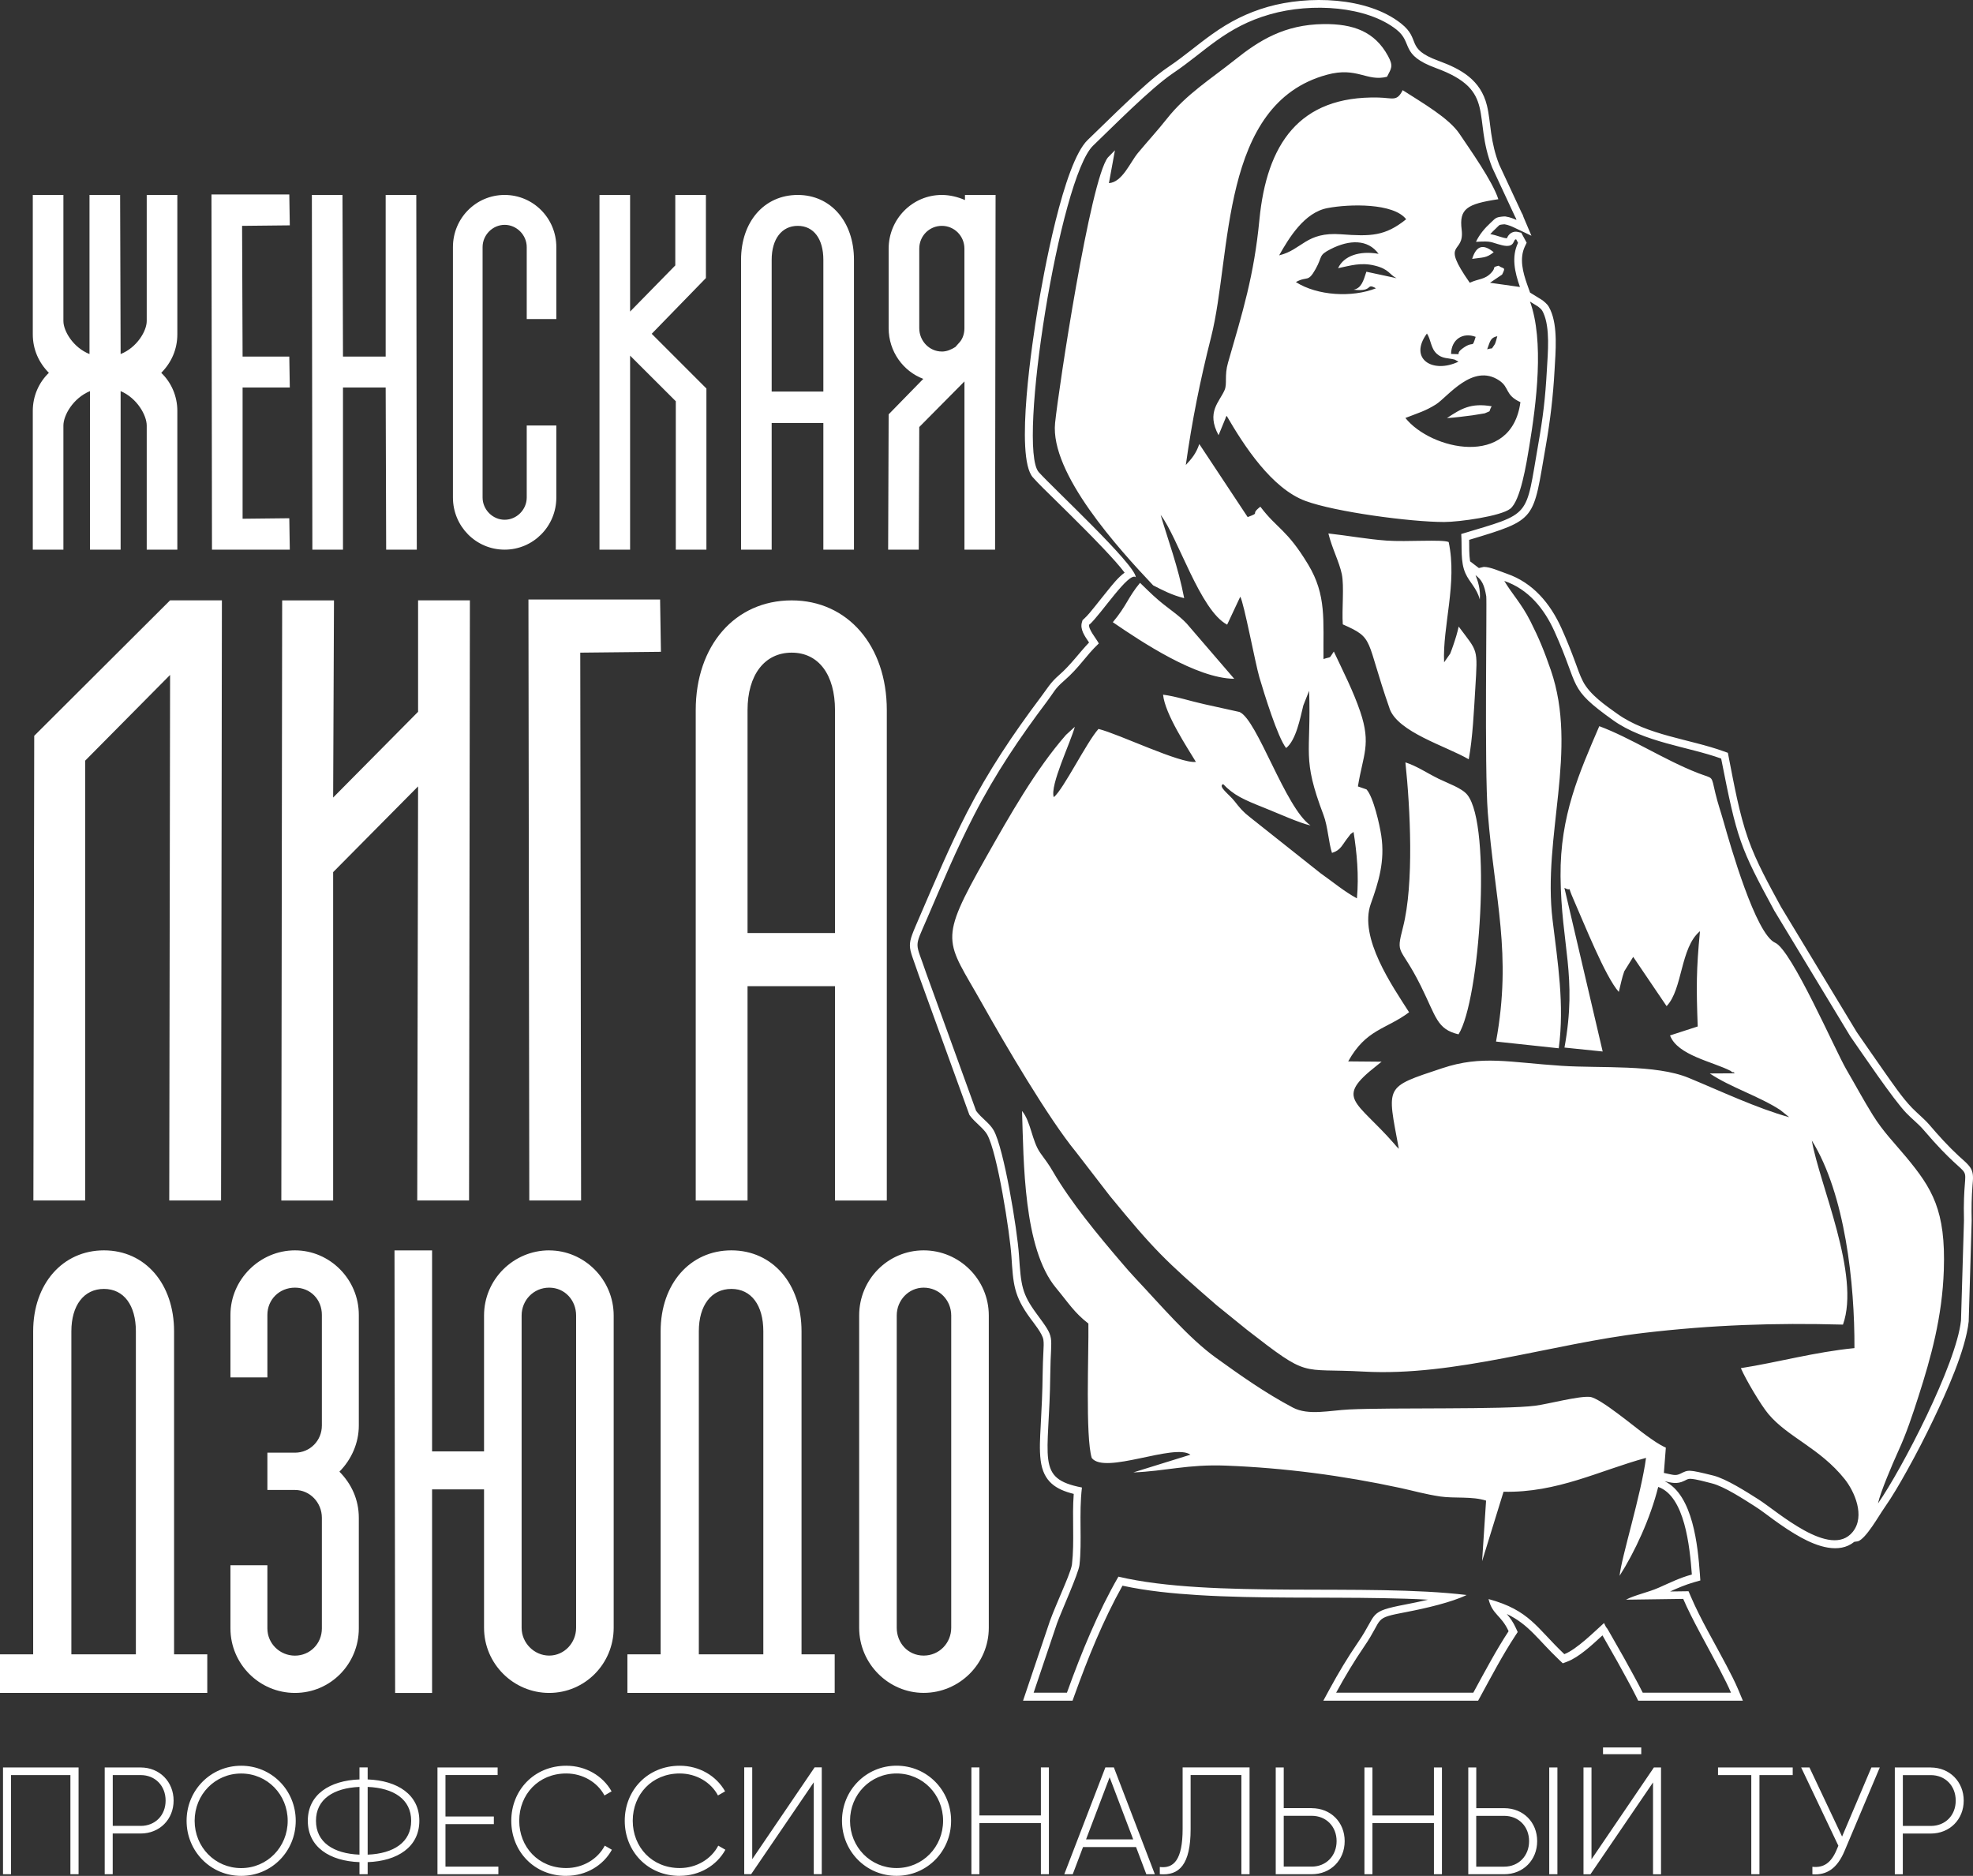 <?xml version="1.0" encoding="UTF-8"?> <svg xmlns="http://www.w3.org/2000/svg" width="203" height="193" viewBox="0 0 203 193" fill="none"><rect x="0" y="0" width="203" height="193" fill="#333333" stroke="none"/><path fill-rule="evenodd" clip-rule="evenodd" d="M151.47 26.635C151.923 25.182 152.664 25.121 153.685 25.947C152.918 26.582 152.522 26.469 151.47 26.635ZM142.972 72.89C140.438 65.639 141.472 65.704 138.158 64.238C138.051 62.698 138.318 60.314 138.055 59.057C137.788 57.795 137.051 56.416 136.676 54.885C138.697 55.107 140.632 55.472 142.675 55.62C144.73 55.768 148.402 55.472 149.052 55.768C149.957 59.983 148.41 64.438 148.583 68.144L149.208 67.253C149.255 67.157 149.475 66.543 149.527 66.382C149.759 65.704 149.936 65.134 150.082 64.464C152.065 67.131 152.048 66.6 151.793 70.798C151.655 73.064 151.526 75.918 151.117 78.119C148.785 76.762 143.821 75.331 142.968 72.895L142.972 72.89ZM147.945 80.09C148.992 80.603 150.41 81.073 150.974 81.778C153.513 84.949 152.254 102.985 150.065 106.418C147.842 105.887 147.786 104.664 146.204 101.471C144.062 97.156 143.58 98.4 144.351 95.407C145.497 90.939 145.101 83.166 144.601 78.437C145.795 78.824 146.73 79.485 147.949 80.086L147.945 80.09ZM144.601 43.004C147.204 46.276 155.517 48.216 156.434 41.377C154.81 40.625 155.348 39.877 154.241 39.137C151.509 37.319 148.928 40.868 147.734 41.612C146.613 42.308 145.963 42.469 144.605 43L144.601 43.004ZM148.871 43.017C150.315 42.06 151.315 41.43 153.474 41.799C153.086 42.495 153.539 42.178 152.763 42.526C152.763 42.526 151.573 42.722 151.505 42.73C150.612 42.839 149.811 42.957 148.871 43.017ZM131.608 26.273C133.991 25.695 134.362 23.837 137.969 24.103C141.046 24.333 142.511 24.303 144.678 22.558C143.39 20.884 138.869 20.971 136.577 21.41C134.202 21.862 132.634 24.459 131.608 26.273ZM133.332 29.023C135.547 30.428 139.098 30.637 141.571 29.662C140.485 29.053 141.373 30.071 139.27 29.802C140.072 29.662 140.283 28.888 140.585 27.957L143.692 28.623C142.937 28.253 142.942 27.692 141.446 27.326C140.011 26.974 138.96 27.326 137.676 27.592C138.245 26.33 139.878 25.765 141.843 26.117C140.74 24.599 138.835 24.646 136.909 25.63C135.624 26.287 136.103 26.352 135.366 27.67C134.551 29.127 134.53 28.353 133.328 29.023H133.332ZM150.061 37.21L149.669 36.997C148.966 36.814 148.41 36.923 147.833 36.401C147.191 35.822 147.251 34.97 146.816 34.313C144.903 36.927 147.411 38.476 150.061 37.21ZM149.298 36.414C150.75 36.449 149.514 36.536 150.531 35.813C151.694 34.987 151.423 35.948 151.828 34.656C150.505 34.156 149.324 34.922 149.298 36.418V36.414ZM153.013 35.94C153.702 35.727 153.34 36.062 153.767 35.465C153.888 35.296 153.978 34.852 154.056 34.591C153.323 34.739 153.319 35.144 153.013 35.94ZM117.297 59.966C116.056 61.454 115.931 62.311 114.496 64.016C117.465 66.047 123.089 69.797 126.989 69.837L122.102 64.159C121.292 63.289 120.193 62.606 119.193 61.745C118.391 61.058 117.878 60.514 117.297 59.966ZM112.095 64.26C113.311 63.163 116.168 58.757 116.861 59.392C116.81 58.065 108.342 50.213 106.877 48.577C104.632 46.063 109.031 18.265 112.475 14.976C114.366 13.171 118.391 9.077 120.714 7.515C124.006 5.301 126.084 2.782 130.673 1.473C134.991 0.242 140.645 0.638 143.687 3.048C145.415 4.418 143.989 5.632 147.742 7.002C154.056 9.312 151.466 12.027 153.534 17.247L155.926 22.384C155.943 22.337 155.995 22.55 156.029 22.628C155.939 22.584 155.616 22.454 155.525 22.428C155.443 22.406 155.357 22.371 155.271 22.35C154.887 22.271 154.922 22.245 154.517 22.289C153.866 22.363 153.866 22.467 153.383 22.906C152.754 23.485 152.203 24.142 151.862 24.881C153.586 24.781 153.258 24.907 154.521 25.225C155.96 25.59 155.642 24.546 156.003 24.633L156.189 24.982C155.495 26.434 155.848 28.005 156.387 29.527L153.306 29.092L154.551 28.248C154.982 27.404 154.672 27.709 154.194 27.339C153.422 27.531 153.987 27.457 153.457 28.04C152.776 28.792 152.151 28.653 151.224 29.092C148.1 24.629 150.72 26.282 150.388 23.624C150.121 21.484 150.918 20.984 154.163 20.496C153.569 18.634 151.203 15.32 150.177 13.784C149.091 12.153 146.381 10.604 144.321 9.277C143.717 10.482 143.321 10.069 141.813 10.034C133.638 9.847 130.328 14.863 129.578 22.619C129.023 28.379 127.855 32.094 126.346 37.327C125.967 38.641 126.277 39.468 126.002 40.12C125.476 41.36 124.084 42.387 125.377 44.775L126.105 43.004C126.122 42.887 126.165 42.852 126.213 42.787C128.014 45.889 130.854 50.261 134.319 51.54C137.378 52.671 145.131 53.706 148.583 53.706C150.138 53.706 154.413 53.11 155.387 52.344C156.447 51.509 157.046 47.729 157.339 45.967C158.081 41.469 158.891 35.083 157.421 31.028L158.244 31.537C158.572 31.803 158.641 31.851 158.796 32.194C159.503 33.739 159.257 36.288 159.158 38.032C158.994 41.003 158.761 42.913 158.266 45.728C156.93 53.375 157.65 52.74 150.345 54.941C150.44 56.29 150.238 57.786 150.781 58.992C151.211 59.949 151.948 60.497 152.254 61.684C152.358 60.627 152.026 59.692 151.815 59.174C152.465 59.67 152.715 60.144 152.918 61.345C153 61.832 152.72 79.037 153.077 83.596C153.784 92.61 155.585 98.061 153.926 107.161L160.378 107.853C160.981 103.368 160.265 98.983 159.744 94.663C158.693 85.976 162.412 77.21 159.559 68.932C158.882 66.974 158.343 65.656 157.46 63.912C156.546 62.102 155.581 61.123 154.775 59.77C157.279 60.627 158.895 62.65 159.942 64.969C162.593 70.841 161.226 70.707 165.954 74.091C169.164 76.388 173.685 76.814 177.089 78.045C178.727 86.385 179.028 87.181 182.554 93.689L190.375 106.622C191.633 108.423 194.818 113.147 196.141 114.518C196.796 115.196 197.361 115.601 197.929 116.266C203.721 123.053 201.881 117.998 202.071 125.589L201.765 135.86C201.286 140.367 195.68 151.164 193.224 154.683C193.452 153.574 194.71 150.62 195.326 149.267C196.154 147.453 196.74 145.691 197.404 143.625C198.671 139.679 199.838 135.494 199.998 130.666C200.205 124.536 198.808 122.274 196.102 119.02C194.908 117.585 193.762 116.44 192.693 114.727C191.737 113.187 190.983 111.773 189.97 110.033C188.802 108.027 184.342 97.739 182.644 96.995C180.636 96.116 178.011 86.911 177.365 84.627C177.025 83.422 176.762 82.726 176.499 81.63C176.033 79.694 176.357 80.177 174.719 79.542C171.272 78.206 167.768 75.905 164.549 74.713C162.493 79.511 160.507 83.905 160.563 90.156C160.627 97.265 162.304 100.406 160.968 107.779L164.898 108.184L160.959 91.344C161.869 91.849 161.145 90.822 161.881 92.497C162.963 94.95 165.152 100.48 166.557 102.054C166.742 101.31 166.885 100.58 167.117 99.936L168.04 98.448L171.474 103.516C173.142 101.785 172.87 97.487 174.909 95.807C174.525 99.766 174.529 101.624 174.676 105.608L171.827 106.531C172.595 108.575 176.184 109.215 178.067 110.181C178.119 110.207 178.244 110.376 178.283 110.311C178.322 110.246 178.434 110.398 178.503 110.428L175.917 110.442C178.033 111.864 180.946 112.765 183.153 114.191L184.092 114.944C180.813 114.044 176.951 112.221 173.749 110.898C170.341 109.489 164.713 109.92 160.696 109.658C155.267 109.306 152.487 108.536 148.38 109.906C142.373 111.908 142.713 111.625 143.924 118.194C143.674 117.954 143.717 117.985 143.442 117.667C139.529 113.191 137.292 113.056 141.623 109.658C141.847 109.48 141.938 109.411 142.149 109.232L138.714 109.202C140.567 105.861 142.614 105.922 144.98 104.147C143.265 101.458 139.787 96.482 141.041 92.984C141.839 90.757 142.511 88.599 142.119 85.98C141.955 84.884 141.317 82.004 140.598 81.217L139.714 80.912C140.244 77.641 141.097 76.593 139.955 73.221C139.236 71.098 138.189 69.067 137.236 67.031C136.685 67.84 137.06 67.509 136.172 67.805C136.129 63.838 136.504 61.24 134.595 58.078C132.392 54.428 131.41 54.428 129.678 52.131C128.54 53.01 129.79 52.666 128.372 53.201L123.394 45.684C123.063 46.672 122.602 47.202 122.007 47.842C122.653 43.252 123.476 39.159 124.61 34.678C126.769 26.143 125.476 10.687 136.529 7.689C139.645 6.841 140.61 8.429 142.709 7.898C143.144 7.028 143.399 6.828 142.804 5.745C141.446 3.256 139.249 2.439 136.163 2.478C132.164 2.53 129.578 4.14 127.049 6.162C124.605 8.116 122.05 9.695 120.063 12.214C119.068 13.471 118.133 14.471 117.073 15.746C116.271 16.716 115.474 18.748 114.095 18.843L114.715 15.463C114.715 15.463 113.996 16.194 113.983 16.211C112.169 18.508 108.915 40.016 108.557 43.518C108.027 48.708 115.125 56.499 118.646 60.223C119.607 60.718 120.606 61.24 121.839 61.541C121.227 58.33 120.128 55.407 119.417 52.975C121.223 55.333 123.468 62.798 126.26 64.268L127.609 61.393C127.98 61.993 129.16 68.266 129.574 69.68C130.07 71.359 131.462 75.879 132.328 76.962C133.349 76.153 133.771 73.913 134.099 72.573L134.694 71.072C134.922 77.645 133.914 77.893 136.18 83.866C136.616 85.014 136.71 86.755 137.047 87.751C137.973 87.464 138.068 86.942 138.723 86.128C139.102 85.654 138.779 85.963 139.266 85.593C139.602 87.707 139.83 90.1 139.611 92.427C138.279 91.705 137.15 90.744 135.866 89.839L128.592 84.066C127.868 83.501 127.583 83.148 127.006 82.413C126.458 81.721 125.282 80.908 125.847 80.673C126.945 81.813 127.902 82.248 130.126 83.131C131.462 83.662 133.797 84.719 134.836 84.923C132.242 83.131 129.354 74.008 127.527 73.251L123.89 72.447C122.49 72.138 121.033 71.651 119.667 71.472C119.861 73.482 122.235 77.032 123.045 78.389C121.434 78.585 115.133 75.518 113.022 74.996C111.789 76.375 109.415 81.217 108.424 82.017C107.997 80.817 110.147 76.41 110.587 74.778L109.678 75.609C106.549 79.181 103.851 83.966 101.468 88.177C96.452 97.047 97.319 96.612 101.046 103.246C103.386 107.414 107.859 115.057 110.708 118.524L114.194 123.044C118.715 128.556 119.882 129.704 125.183 134.294L128.294 136.813C134.801 141.872 133.638 140.745 140.296 141.115C149.708 141.641 159.675 138.248 169.147 137.134C176.167 136.312 182.571 136.09 189.621 136.282C191.444 131.179 187.208 121.887 186.415 117.341C189.849 122.844 190.832 132.084 190.802 138.701C186.721 139.101 182.898 140.171 179.115 140.763C179.632 141.955 181.17 144.552 181.946 145.478C183.945 147.871 187.233 148.976 189.789 152.169C190.797 153.426 191.948 155.984 190.621 157.615C188.337 160.426 182.881 155.505 180.929 154.266C179.735 153.509 177.606 152.143 176.275 151.812C173.668 151.168 173.719 151.216 172.905 151.616C172.392 151.869 172.151 151.738 171.194 151.542L171.397 148.941C170.66 148.61 170.018 148.132 169.423 147.71C168.233 146.866 164.639 143.825 163.592 143.721C162.446 143.608 159.326 144.447 157.973 144.626C154.775 145.043 143.149 144.8 138.809 145.013C136.805 145.108 134.625 145.665 133.017 144.817C130.13 143.29 127.583 141.472 125.118 139.701C122.304 137.683 119.344 134.185 116.905 131.605C116.306 130.97 115.9 130.492 115.37 129.874C113.035 127.146 110.173 123.697 108.359 120.573C107.876 119.738 107.605 119.416 107.045 118.633C106.161 117.393 106.084 115.423 105.157 114.305C105.33 119.494 105.282 128.456 108.648 132.501C109.936 134.05 110.531 135.055 111.983 136.173C112.031 139.17 111.66 147.823 112.328 150.002C113.668 151.756 120.839 148.454 122.481 149.667L116.607 151.49C119.938 151.36 122.188 150.638 126.127 150.79C132.211 151.025 138.163 151.816 144.049 153.082C145.381 153.369 146.609 153.731 148.212 153.97C149.643 154.179 151.479 153.931 152.901 154.392L152.491 160.621L154.698 153.478C160.24 153.6 164.558 151.299 169.358 149.994C168.845 153.826 166.829 160.204 166.639 162.126C168.199 159.686 169.802 156.223 170.612 152.982C173.344 153.935 173.857 159.107 174.073 161.992C172.75 162.366 171.991 162.766 170.647 163.358C169.561 163.836 168.233 164.093 167.29 164.584L173.185 164.502C174.038 166.507 175.723 169.457 176.908 171.714C177.46 172.767 177.835 173.52 178.098 174.15H169.018C168.397 172.902 167.716 171.723 167.104 170.592L165.484 167.747C165.165 167.19 165.415 167.773 165.036 166.986C164.114 167.808 162.226 169.705 160.951 170.187C158.089 167.473 157.391 165.672 153.155 164.519C153.547 166.146 154.456 166.155 155.219 167.825C153.944 169.765 152.776 171.971 151.586 174.155H137.473C138.382 172.484 139.339 170.892 140.352 169.413C142.455 166.351 141.149 166.533 144.782 165.837C146.665 165.476 149.367 164.85 150.901 164.102C140.74 162.875 124.636 164.476 115.073 162.214C112.996 165.807 111.285 169.961 109.777 174.15H106.351L108.756 167.016C109.199 165.789 110.962 161.9 111.065 161.022C111.345 158.546 110.996 155.749 111.32 153.043C106.497 152.108 107.976 150.133 108.062 141.363C108.105 137.1 108.656 137.891 106.635 135.138C105.14 133.097 105.05 132.262 104.843 129.161C104.657 126.398 103.283 118.154 102.248 116.31C101.817 115.536 100.969 115.04 100.43 114.287L95.289 100.105C94.164 96.76 94.017 97.678 95.375 94.524C97.043 90.661 98.314 87.577 100.201 83.905C102.438 79.551 104.907 75.914 107.73 72.16C108.484 71.159 108.501 70.889 109.484 70.037C111.1 68.632 111.669 67.514 113.056 66.2C112.742 65.626 111.927 64.695 112.069 64.234L112.095 64.26ZM99.279 20.579C98.555 20.266 97.728 20.057 96.905 20.057C93.858 20.057 91.432 22.558 91.432 25.582V33.769C91.432 36.166 92.932 38.202 94.996 38.98L91.432 42.63L91.38 56.551H94.53L94.582 43.935L99.232 39.242V56.551H102.382L102.434 20.057H99.284V20.579H99.279ZM96.905 36.166C95.612 36.166 94.582 35.07 94.582 33.769V25.582C94.582 24.277 95.616 23.237 96.905 23.237C98.193 23.237 99.228 24.281 99.228 25.582V33.769C99.228 34.291 99.072 34.813 98.762 35.178L98.297 35.7C97.883 35.961 97.418 36.17 96.9 36.17L96.905 36.166ZM82.081 20.057C78.62 20.057 76.246 22.819 76.246 26.73V56.551H79.396V43.518H84.714V56.551H87.864V26.73C87.864 22.819 85.489 20.057 82.081 20.057ZM79.396 26.73C79.396 24.594 80.43 23.237 82.081 23.237C83.731 23.237 84.714 24.594 84.714 26.73V40.285H79.396V26.73ZM69.532 56.551H72.682V39.972L67.054 34.343L72.63 28.61V20.061H69.48V27.309L64.83 32.055V20.061H61.68V56.555H64.83V36.588L69.532 41.282V56.56V56.551ZM51.919 56.551C54.863 56.551 57.241 54.154 57.241 51.183V43.779H54.195V51.183C54.195 52.436 53.16 53.475 51.924 53.475C50.687 53.475 49.653 52.431 49.653 51.183V25.425C49.653 24.172 50.687 23.133 51.924 23.133C53.16 23.133 54.195 24.177 54.195 25.425V32.829H57.241V25.425C57.241 22.454 54.867 20.057 51.919 20.057C48.972 20.057 46.602 22.454 46.602 25.425V51.183C46.602 54.154 48.976 56.551 51.919 56.551ZM39.732 56.551H42.883L42.831 20.057H39.681V36.688H35.289L35.238 20.057H32.088L32.139 56.551H35.289V39.868H39.681L39.732 56.551ZM29.817 39.868L29.765 36.688H24.96L24.908 23.237L29.817 23.185L29.765 20.005H21.758L21.81 56.551H29.817L29.765 53.319L24.96 53.371V39.868H29.817ZM18.246 20.057H15.096V33.038C15.096 34.03 14.113 35.748 12.411 36.427L12.359 20.057H9.209V36.427C7.503 35.748 6.524 34.03 6.524 33.038V20.057H3.374V34.395C3.374 35.957 3.995 37.314 5.029 38.358C3.995 39.35 3.374 40.755 3.374 42.269V56.555H6.524V43.783C6.524 42.739 7.507 40.968 9.261 40.238V56.555H12.411V40.238C14.117 40.968 15.096 42.739 15.096 43.783V56.555H18.246V42.269C18.246 40.755 17.625 39.35 16.591 38.358C17.625 37.314 18.246 35.961 18.246 34.395V20.057ZM81.456 61.771C75.599 61.771 71.583 66.448 71.583 73.06V123.514H76.914V101.463H85.912V123.514H91.242V73.06C91.242 66.443 87.222 61.771 81.456 61.771ZM76.914 73.06C76.914 69.445 78.663 67.148 81.456 67.148C84.248 67.148 85.912 69.441 85.912 73.06V95.995H76.914V73.06ZM59.702 67.148L68.002 67.061L67.916 61.68H54.371L54.458 123.51H59.788L59.702 67.148ZM34.277 89.73L43.016 80.908L42.93 123.51H48.261L48.347 61.767H43.016V73.234L34.277 82.056L34.363 61.771H29.032L28.946 123.514H34.277V89.73ZM8.761 78.263L17.5 69.441L17.414 123.51H22.745L22.831 61.767H17.5L3.521 75.705L3.435 123.51H8.765V78.259L8.761 78.263ZM95.034 132.48C96.646 132.48 97.87 133.78 97.87 135.342V167.473C97.87 169.035 96.646 170.335 95.034 170.335C93.423 170.335 92.264 169.035 92.264 167.473V135.342C92.264 133.78 93.487 132.48 95.034 132.48ZM95.034 174.172C98.706 174.172 101.736 171.179 101.736 167.473V135.342C101.736 131.636 98.706 128.643 95.034 128.643C91.363 128.643 88.398 131.636 88.398 135.342V167.473C88.398 171.179 91.428 174.172 95.034 174.172ZM82.468 170.205V136.969C82.468 132.093 79.504 128.643 75.25 128.643C70.997 128.643 67.972 132.088 67.972 136.969V170.205H64.554V174.172H85.881V170.205H82.468ZM71.902 136.969C71.902 134.302 73.19 132.61 75.25 132.61C77.31 132.61 78.538 134.302 78.538 136.969V170.205H71.902V136.969ZM56.505 128.643C52.833 128.643 49.803 131.636 49.803 135.342V149.328H44.456V128.647H40.59L40.655 174.177H44.456V153.235H49.803V167.477C49.803 171.184 52.833 174.177 56.505 174.177C60.176 174.177 63.141 171.184 63.141 167.477V135.347C63.141 131.64 60.111 128.647 56.505 128.647V128.643ZM59.275 167.473C59.275 169.035 58.051 170.335 56.505 170.335C54.957 170.335 53.669 169.035 53.669 167.473V135.342C53.669 133.78 54.893 132.48 56.505 132.48C58.116 132.48 59.275 133.78 59.275 135.342V167.473ZM36.918 135.277C36.918 131.636 33.953 128.643 30.347 128.643C26.74 128.643 23.71 131.636 23.71 135.277V141.715H27.511V135.277C27.511 133.715 28.735 132.48 30.347 132.48C31.958 132.48 33.117 133.715 33.117 135.277V146.661C33.117 148.223 31.894 149.459 30.347 149.459H27.511V153.296H30.347C31.894 153.296 33.117 154.596 33.117 156.158V167.543C33.117 169.104 31.894 170.34 30.347 170.34C28.799 170.34 27.511 169.104 27.511 167.543V161.039H23.71V167.543C23.71 171.184 26.675 174.177 30.347 174.177C34.018 174.177 36.918 171.184 36.918 167.543V156.158C36.918 154.27 36.147 152.647 34.923 151.412C36.147 150.176 36.918 148.484 36.918 146.666V135.281V135.277ZM17.91 170.205V136.969C17.91 132.093 14.945 128.643 10.696 128.643C6.447 128.643 3.413 132.088 3.413 136.969V170.205H0V174.172H21.327V170.205H17.914H17.91ZM7.343 136.969C7.343 134.302 8.632 132.61 10.691 132.61C12.751 132.61 13.98 134.302 13.98 136.969V170.205H7.343V136.969ZM198.658 187.858H195.783V182.633H198.658C200.149 182.633 201.222 183.734 201.222 185.257C201.222 186.779 200.149 187.862 198.658 187.862V187.858ZM198.658 181.846H194.956V192.835H195.779V188.645H198.653C200.614 188.645 202.045 187.184 202.045 185.257C202.045 183.329 200.614 181.85 198.653 181.85L198.658 181.846ZM192.547 181.846L189.53 188.954L186.173 181.846H185.32L189.147 189.898L188.962 190.338C188.401 191.656 187.639 192.191 186.475 192.065V192.835C187.953 192.943 189.026 192.239 189.785 190.433L193.409 181.846H192.551H192.547ZM184.445 181.846H176.766V182.629H180.188V192.83H181.028V182.629H184.45V181.846H184.445ZM170.078 192.835H170.901V181.846H170.168L163.747 191.295V181.846H162.924V192.835H163.64L170.078 183.386V192.835ZM164.933 180.48H168.867V179.788H164.933V180.48ZM151.888 192.047V186.823H154.762C156.253 186.823 157.326 187.919 157.326 189.428C157.326 190.938 156.253 192.052 154.762 192.052H151.888V192.047ZM159.399 192.83H160.24V181.842H159.399V192.83ZM151.065 192.83H154.767C156.727 192.83 158.158 191.369 158.158 189.424C158.158 187.48 156.727 186.035 154.767 186.035H151.892V181.846H151.069V192.835L151.065 192.83ZM147.536 181.842V186.788H141.209V181.842H140.386V192.83H141.209V187.571H147.536V192.83H148.359V181.842H147.536ZM134.957 192.043H132.082V186.818H134.957C136.448 186.818 137.521 187.915 137.521 189.424C137.521 190.934 136.448 192.047 134.957 192.047V192.043ZM134.957 186.031H132.082V181.842H131.259V192.83H134.961C136.922 192.83 138.352 191.369 138.352 189.424C138.352 187.48 136.922 186.035 134.961 186.035L134.957 186.031ZM119.331 192.826C121.335 193 122.502 191.838 122.502 188.18V182.625H127.725V192.826H128.566V181.837H121.679V188.163C121.679 191.364 120.761 192.26 119.331 192.086V192.826ZM111.742 189.246L114.168 182.855L116.594 189.246H111.742ZM117.947 192.826H118.818L114.603 181.837H113.733L109.505 192.826H110.376L111.432 190.033H116.887L117.943 192.826H117.947ZM107.096 181.837V186.784H100.77V181.837H99.947V192.826H100.77V187.567H107.096V192.826H107.92V181.837H107.096ZM92.246 192.195C89.557 192.195 87.459 190.029 87.459 187.327C87.459 184.626 89.557 182.464 92.246 182.464C94.935 182.464 97.034 184.63 97.034 187.327C97.034 190.024 94.935 192.195 92.246 192.195ZM92.246 192.996C95.388 192.996 97.857 190.468 97.857 187.327C97.857 184.186 95.384 181.663 92.246 181.663C89.109 181.663 86.631 184.191 86.631 187.327C86.631 190.464 89.105 192.996 92.246 192.996ZM83.727 192.822H84.55V181.833H83.817L77.396 191.282V181.833H76.573V192.822H77.288L83.727 183.373V192.822ZM69.937 192.996C71.975 192.996 73.746 191.93 74.634 190.312L73.901 189.89C73.186 191.269 71.665 192.195 69.937 192.195C67.075 192.195 65.102 190.029 65.102 187.327C65.102 184.626 67.075 182.464 69.937 182.464C71.648 182.464 73.156 183.373 73.871 184.726L74.604 184.304C73.703 182.703 71.945 181.668 69.937 181.668C66.627 181.668 64.279 184.195 64.279 187.332C64.279 190.468 66.627 193 69.937 193V192.996ZM58.258 192.996C60.297 192.996 62.068 191.93 62.956 190.312L62.223 189.89C61.508 191.269 59.982 192.195 58.258 192.195C55.397 192.195 53.423 190.029 53.423 187.327C53.423 184.626 55.397 182.464 58.258 182.464C59.969 182.464 61.477 183.373 62.193 184.726L62.925 184.304C62.025 182.703 60.267 181.668 58.263 181.668C54.953 181.668 52.605 184.195 52.605 187.332C52.605 190.468 54.953 193 58.263 193L58.258 192.996ZM45.834 192.039V187.675H50.812V186.892H45.834V182.625H51.2V181.842H45.011V192.83H51.277V192.047H45.834V192.039ZM37.828 190.816V183.847C40.504 183.956 42.305 185.117 42.305 187.332C42.305 189.546 40.499 190.707 37.828 190.816ZM32.51 187.332C32.51 185.117 34.316 183.956 36.987 183.847V190.816C34.311 190.707 32.51 189.546 32.51 187.332ZM43.145 187.332C43.145 184.63 40.892 183.19 37.828 183.077V181.837H36.987V183.077C33.923 183.186 31.67 184.63 31.67 187.332C31.67 190.033 33.923 191.477 36.987 191.586V192.826H37.828V191.586C40.892 191.477 43.145 190.033 43.145 187.332ZM24.813 192.2C22.124 192.2 20.026 190.033 20.026 187.332C20.026 184.63 22.124 182.468 24.813 182.468C27.502 182.468 29.601 184.635 29.601 187.332C29.601 190.029 27.502 192.2 24.813 192.2ZM24.813 193C27.955 193 30.428 190.473 30.428 187.332C30.428 184.191 27.955 181.668 24.813 181.668C21.672 181.668 19.198 184.195 19.198 187.332C19.198 190.468 21.672 193 24.813 193ZM14.475 187.854H11.601V182.629H14.475C15.966 182.629 17.039 183.73 17.039 185.252C17.039 186.775 15.966 187.858 14.475 187.858V187.854ZM14.475 181.842H10.773V192.83H11.597V188.641H14.471C16.432 188.641 17.862 187.179 17.862 185.252C17.862 183.325 16.432 181.846 14.471 181.846L14.475 181.842ZM8.084 181.842H0.31V192.83H1.133V182.629H7.244V192.83H8.084V181.842ZM190.789 158.629C189.207 159.912 186.962 159.09 185.307 158.185C184.338 157.654 183.415 157.028 182.519 156.38C181.873 155.914 181.209 155.388 180.541 154.966C179.395 154.24 177.404 152.93 176.12 152.613C175.516 152.465 174.534 152.173 173.918 152.147C173.672 152.134 173.504 152.256 173.284 152.36C172.539 152.726 171.991 152.556 171.267 152.391C174.206 153.8 174.689 159.099 174.9 161.948L174.947 162.605L174.318 162.783C173.431 163.036 172.642 163.375 171.832 163.74L173.732 163.714L173.943 164.206C174.973 166.625 176.413 169.022 177.637 171.362C178.063 172.176 178.498 173.011 178.856 173.859L179.321 174.973H168.552L168.333 174.529C167.738 173.328 167.066 172.171 166.436 171.001L164.876 168.256C163.782 169.27 162.446 170.505 161.261 170.953L160.796 171.131L160.434 170.788C158.223 168.691 157.318 167.142 155.034 166.055C155.404 166.494 155.698 166.907 155.969 167.503L156.154 167.912L155.909 168.286C154.59 170.292 153.461 172.45 152.31 174.559L152.082 174.977H136.155L136.801 173.785C137.697 172.136 138.663 170.518 139.723 168.974C141.808 165.937 140.649 165.837 144.657 165.067C145.338 164.937 146.126 164.776 146.932 164.584C145.411 164.497 143.881 164.458 142.369 164.428C139.175 164.367 135.978 164.384 132.78 164.367C129.604 164.349 126.42 164.306 123.248 164.11C120.675 163.949 118.025 163.693 115.491 163.144C113.492 166.712 111.927 170.605 110.544 174.442L110.354 174.973H105.261L108.027 166.768C108.415 165.702 108.898 164.641 109.324 163.601C109.557 163.04 110.229 161.504 110.294 160.952C110.565 158.564 110.29 156.128 110.475 153.7C108.631 153.243 107.359 152.443 107.075 150.268C106.928 149.145 107.015 147.866 107.075 146.735C107.17 144.947 107.26 143.168 107.277 141.376C107.286 140.567 107.321 139.771 107.359 138.962C107.377 138.614 107.407 138.179 107.351 137.835C107.247 137.2 106.381 136.143 106.01 135.638C104.295 133.298 104.252 132.101 104.063 129.239C103.903 126.859 102.628 118.611 101.572 116.732C101.206 116.079 100.301 115.479 99.801 114.787L99.736 114.696L94.552 100.397C93.388 96.93 93.19 97.639 94.66 94.228C96.215 90.626 97.715 87.05 99.508 83.557C101.688 79.316 104.252 75.492 107.105 71.698C107.799 70.776 108.057 70.25 108.975 69.449C110.152 68.427 111.005 67.205 112.052 66.104C111.617 65.465 111.096 64.743 111.32 64.016L111.384 63.803L111.548 63.655C111.923 63.316 112.302 62.828 112.621 62.437C113.099 61.845 113.565 61.245 114.043 60.662C114.384 60.249 115.021 59.413 115.711 58.917C114.759 57.626 112.22 55.072 111.621 54.467C110.553 53.388 109.471 52.327 108.389 51.261C107.687 50.569 106.928 49.852 106.273 49.117C104.369 46.985 106.295 34.709 106.743 31.942C107.325 28.37 109.406 16.794 111.914 14.397C113.242 13.127 114.539 11.831 115.875 10.573C117.211 9.316 118.74 7.876 120.257 6.854C121.809 5.81 123.214 4.583 124.735 3.504C126.532 2.225 128.316 1.316 130.44 0.707C134.582 -0.476 140.666 -0.346 144.161 2.421C146.256 4.079 144.528 4.984 147.997 6.254C150.367 7.119 152.341 8.237 152.987 10.843C153.211 11.757 153.284 12.727 153.418 13.658C153.582 14.798 153.827 15.859 154.25 16.934L156.59 21.954C156.637 22.019 156.676 22.097 156.702 22.18C156.719 22.228 156.732 22.276 156.749 22.323L157.568 24.255L155.676 23.359C155.564 23.307 155.409 23.241 155.297 23.207C155.236 23.189 155.159 23.159 155.094 23.141C154.999 23.124 154.883 23.085 154.793 23.076C154.737 23.076 154.646 23.085 154.59 23.093C154.53 23.102 154.349 23.12 154.297 23.146C154.215 23.194 153.982 23.437 153.905 23.511C153.707 23.694 153.513 23.885 153.332 24.09C153.388 24.098 153.448 24.107 153.504 24.12C153.896 24.198 154.306 24.359 154.702 24.459C154.771 24.477 154.935 24.512 155.042 24.516C155.068 24.459 155.094 24.394 155.124 24.346C155.34 23.968 155.736 23.763 156.172 23.863L156.521 23.946L157.077 24.973L156.9 25.343C156.301 26.595 156.693 28.031 157.128 29.266L157.426 30.102L158.697 30.889L158.736 30.919C159.132 31.241 159.296 31.389 159.511 31.868C160.309 33.608 160.05 36.196 159.947 38.084C159.8 40.768 159.507 43.231 159.046 45.876C157.701 53.571 158.219 53.419 151.16 55.542C151.168 56.251 151.147 57.047 151.255 57.752L152.16 58.443C152.276 58.417 152.435 58.383 152.668 58.326C153.34 58.326 154.293 58.77 155.025 59.022C157.727 59.949 159.511 62.093 160.662 64.647C161.179 65.795 161.64 66.948 162.075 68.127C162.317 68.779 162.549 69.484 162.868 70.102C163.579 71.477 165.191 72.577 166.411 73.447C169.505 75.662 173.84 76.031 177.356 77.302L177.779 77.454L177.865 77.897C178.404 80.647 178.934 83.653 179.86 86.293C180.709 88.712 182.023 91.048 183.239 93.293L191.039 106.187C191.987 107.544 192.922 108.919 193.879 110.272C194.706 111.438 195.723 112.947 196.71 113.965C197.304 114.583 197.968 115.092 198.533 115.749C199.476 116.858 200.463 117.941 201.532 118.933C201.92 119.29 202.553 119.79 202.799 120.247C203.083 120.778 202.997 121.378 202.95 121.952C202.855 123.166 202.833 124.358 202.864 125.576V125.598L202.558 135.921V135.951C202.239 138.922 200.243 143.294 198.951 145.996C198.097 147.788 197.184 149.559 196.219 151.29C195.495 152.591 194.723 153.931 193.87 155.149C193.292 155.975 192 158.294 191.164 158.577C190.987 158.603 190.862 158.62 190.767 158.633L190.789 158.629Z" fill="white"></path></svg> 